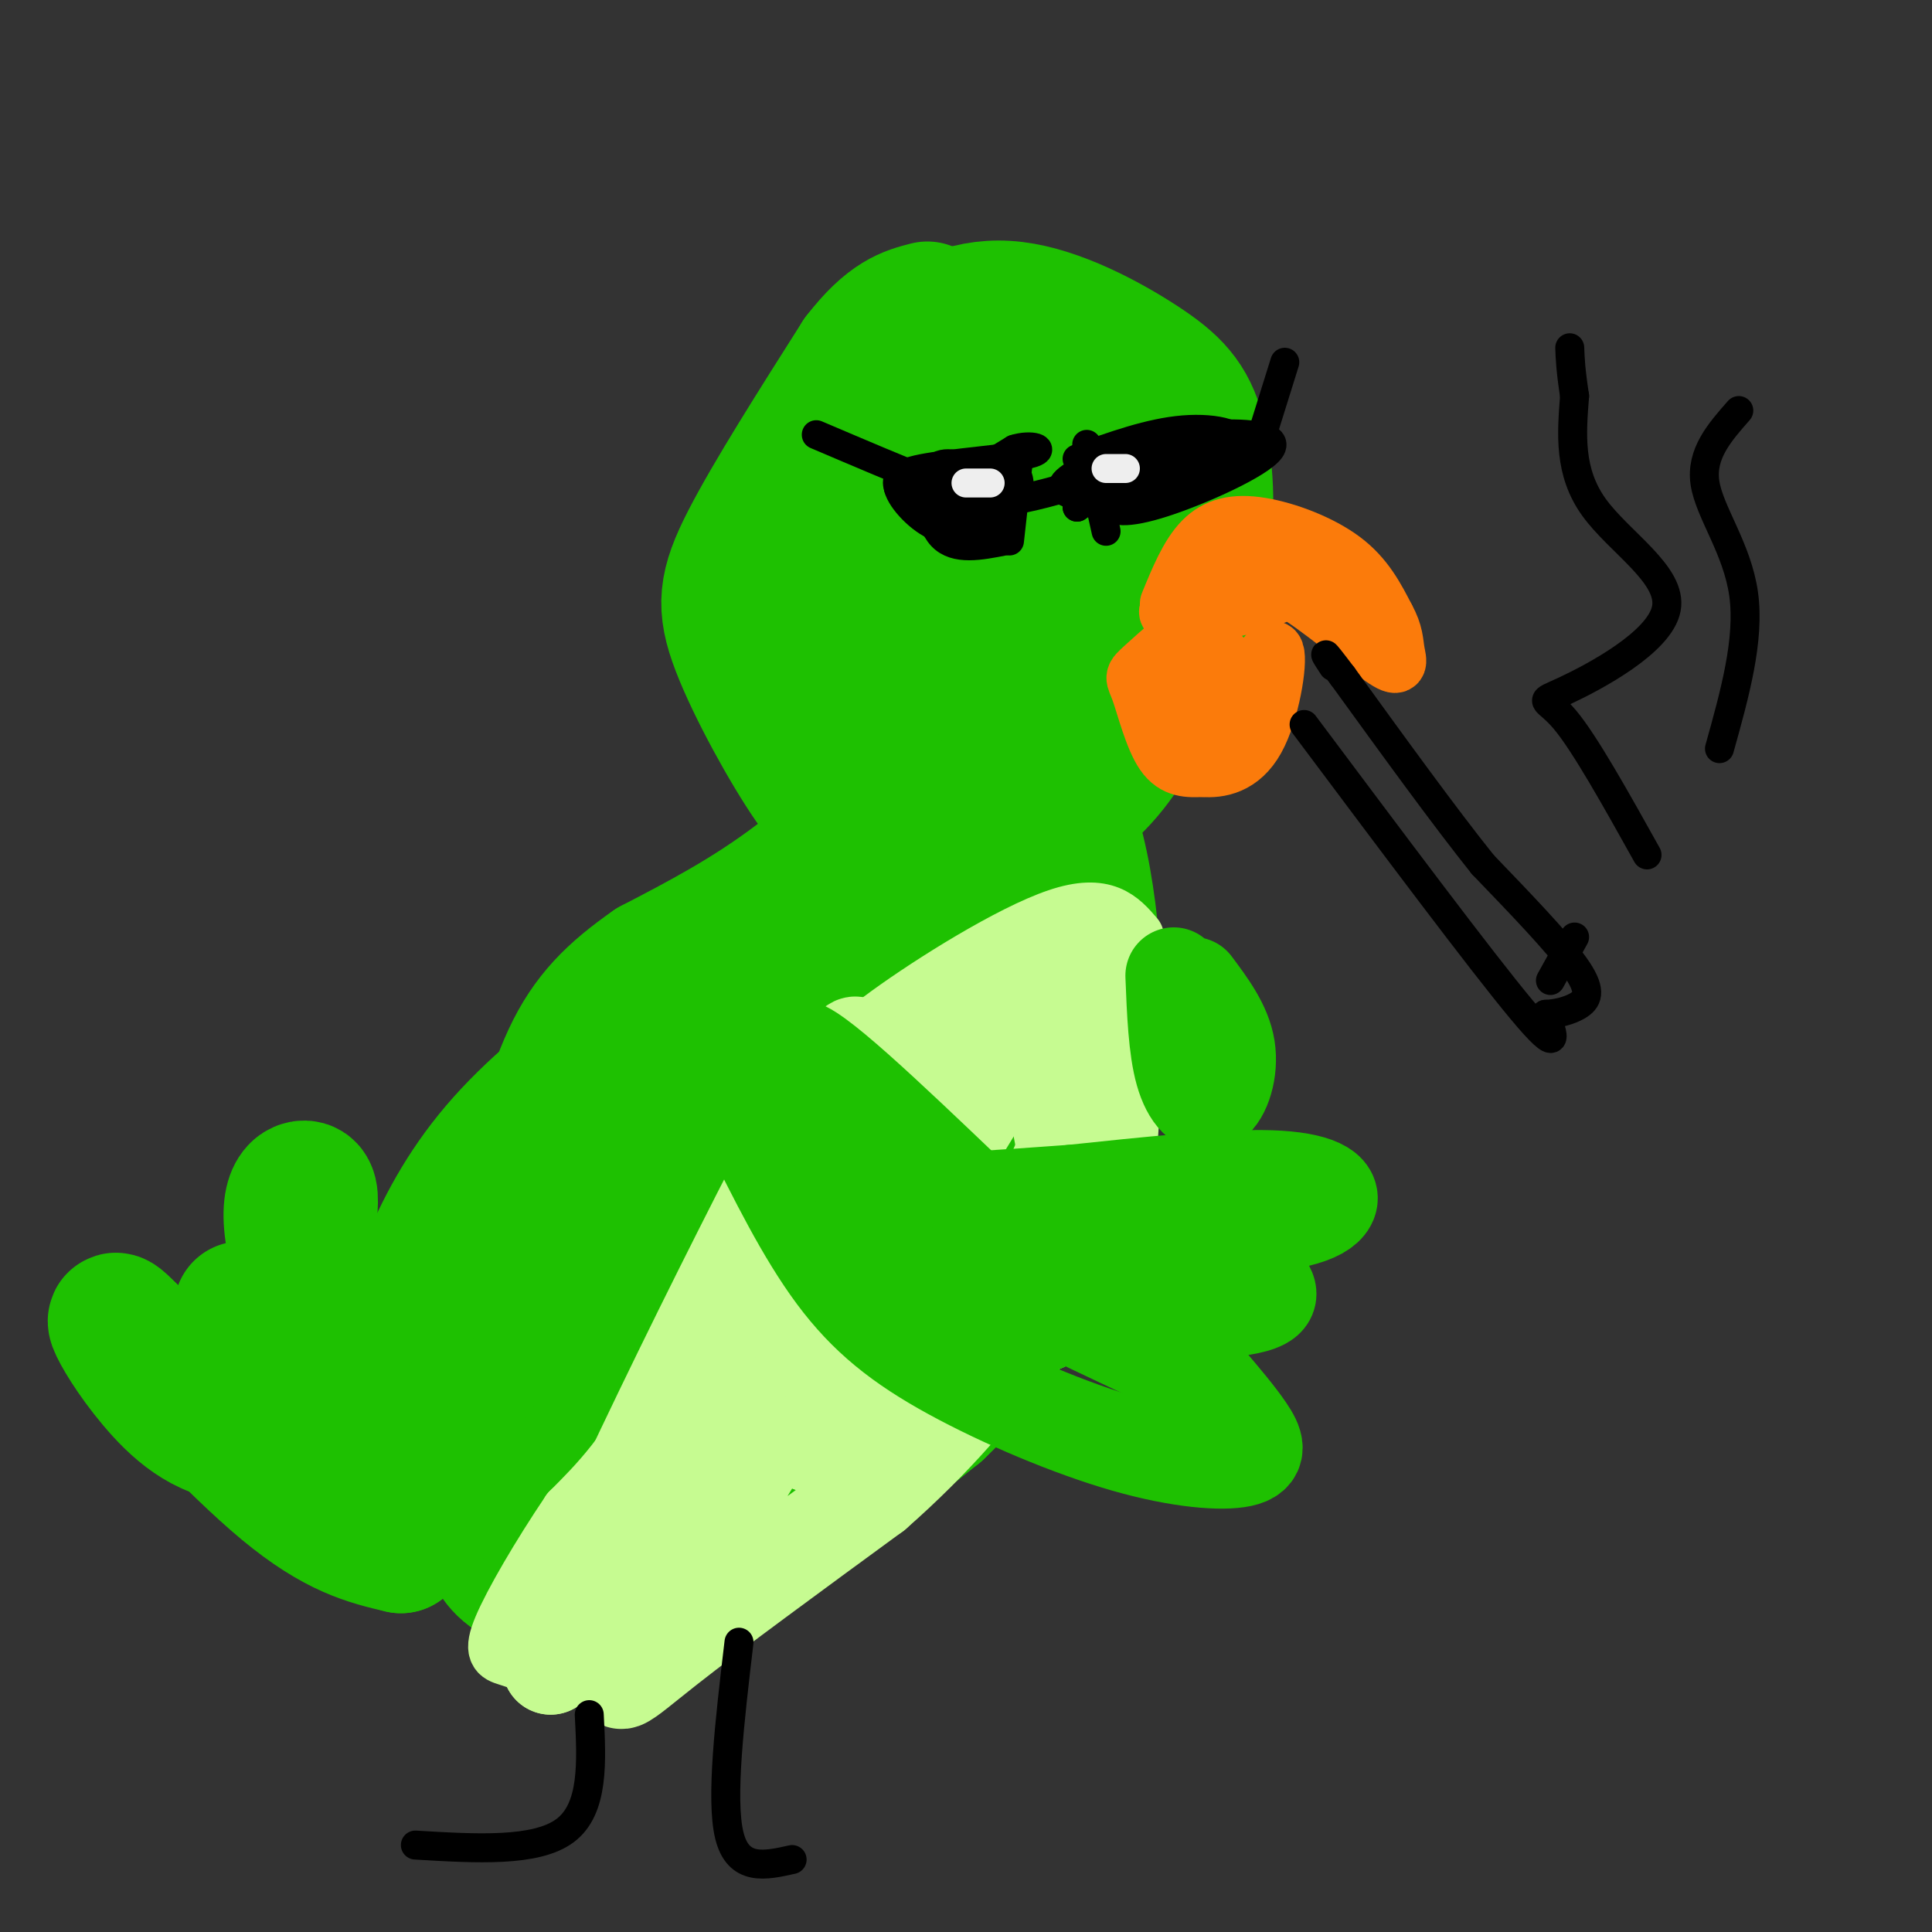 <svg viewBox='0 0 400 400' version='1.1' xmlns='http://www.w3.org/2000/svg' xmlns:xlink='http://www.w3.org/1999/xlink'><rect x="0" y="0" width="400" height="400" fill="#333333" stroke="none"/><g fill='none' stroke='#1EC101' stroke-width='28' stroke-linecap='round' stroke-linejoin='round'><path d='M180,157c-4.527,-8.742 -9.054,-17.483 -11,-28c-1.946,-10.517 -1.310,-22.809 2,-33c3.310,-10.191 9.296,-18.280 16,-24c6.704,-5.720 14.128,-9.071 23,-8c8.872,1.071 19.193,6.566 26,11c6.807,4.434 10.102,7.809 12,15c1.898,7.191 2.399,18.197 0,29c-2.399,10.803 -7.700,21.401 -13,32'/><path d='M235,151c-4.478,8.254 -9.172,12.891 -15,17c-5.828,4.109 -12.792,7.692 -20,8c-7.208,0.308 -14.662,-2.659 -21,-9c-6.338,-6.341 -11.559,-16.058 -15,-23c-3.441,-6.942 -5.101,-11.110 -3,-19c2.101,-7.890 7.962,-19.501 12,-27c4.038,-7.499 6.253,-10.885 12,-15c5.747,-4.115 15.025,-8.959 20,-11c4.975,-2.041 5.647,-1.280 9,4c3.353,5.280 9.387,15.080 9,26c-0.387,10.920 -7.193,22.960 -14,35'/><path d='M209,137c-3.723,7.775 -6.032,9.713 -8,11c-1.968,1.287 -3.597,1.923 -8,-3c-4.403,-4.923 -11.581,-15.405 -16,-24c-4.419,-8.595 -6.081,-15.301 -5,-20c1.081,-4.699 4.903,-7.390 8,-9c3.097,-1.610 5.468,-2.139 9,-1c3.532,1.139 8.226,3.947 12,11c3.774,7.053 6.629,18.352 7,26c0.371,7.648 -1.741,11.644 -3,15c-1.259,3.356 -1.666,6.073 -5,3c-3.334,-3.073 -9.595,-11.937 -13,-17c-3.405,-5.063 -3.955,-6.325 -3,-11c0.955,-4.675 3.416,-12.764 7,-16c3.584,-3.236 8.292,-1.618 13,0'/><path d='M204,102c3.207,0.504 4.723,1.764 8,6c3.277,4.236 8.314,11.450 10,17c1.686,5.550 0.021,9.438 -2,12c-2.021,2.562 -4.398,3.799 -6,5c-1.602,1.201 -2.431,2.365 -5,0c-2.569,-2.365 -6.880,-8.261 -9,-11c-2.120,-2.739 -2.050,-2.322 0,-3c2.050,-0.678 6.079,-2.452 10,-1c3.921,1.452 7.734,6.129 9,9c1.266,2.871 -0.014,3.935 -3,5c-2.986,1.065 -7.677,2.131 -15,0c-7.323,-2.131 -17.279,-7.458 -22,-10c-4.721,-2.542 -4.206,-2.298 -4,-5c0.206,-2.702 0.103,-8.351 0,-14'/><path d='M175,112c2.443,-9.837 8.552,-27.431 11,-35c2.448,-7.569 1.236,-5.115 -3,-1c-4.236,4.115 -11.496,9.890 -15,16c-3.504,6.110 -3.252,12.555 -3,19'/><path d='M165,111c-0.869,5.095 -1.542,8.333 3,19c4.542,10.667 14.298,28.762 18,37c3.702,8.238 1.351,6.619 -1,5'/><path d='M185,172c-1.366,0.700 -4.280,-0.050 -7,-1c-2.720,-0.950 -5.244,-2.100 -10,-9c-4.756,-6.900 -11.742,-19.550 -15,-28c-3.258,-8.450 -2.788,-12.700 2,-22c4.788,-9.300 13.894,-23.650 23,-38'/><path d='M178,74c6.167,-8.000 10.083,-9.000 14,-10'/><path d='M176,176c-0.077,4.887 -0.155,9.774 -5,21c-4.845,11.226 -14.458,28.792 -20,39c-5.542,10.208 -7.012,13.060 -13,20c-5.988,6.940 -16.494,17.970 -27,29'/><path d='M111,285c-6.425,8.183 -8.987,14.140 -10,19c-1.013,4.860 -0.478,8.621 0,12c0.478,3.379 0.899,6.375 4,9c3.101,2.625 8.883,4.879 13,6c4.117,1.121 6.570,1.110 12,0c5.430,-1.110 13.837,-3.317 25,-10c11.163,-6.683 25.081,-17.841 39,-29'/><path d='M194,292c10.309,-9.780 16.580,-19.731 21,-30c4.420,-10.269 6.989,-20.856 9,-31c2.011,-10.144 3.465,-19.847 2,-36c-1.465,-16.153 -5.847,-38.758 -15,-30c-9.153,8.758 -23.076,48.879 -37,89'/><path d='M174,254c-9.229,18.673 -13.802,20.857 -15,19c-1.198,-1.857 0.977,-7.754 5,-16c4.023,-8.246 9.893,-18.839 20,-32c10.107,-13.161 24.452,-28.889 30,-32c5.548,-3.111 2.299,6.397 -4,18c-6.299,11.603 -15.650,25.302 -25,39'/><path d='M185,250c-9.267,12.822 -19.933,25.378 -29,33c-9.067,7.622 -16.533,10.311 -24,13'/><path d='M132,296c-6.801,4.005 -11.802,7.517 -14,10c-2.198,2.483 -1.592,3.938 -3,8c-1.408,4.062 -4.831,10.732 10,2c14.831,-8.732 47.915,-32.866 81,-57'/><path d='M206,259c16.611,-12.014 17.638,-13.550 8,-8c-9.638,5.550 -29.941,18.187 -46,28c-16.059,9.813 -27.874,16.804 -30,12c-2.126,-4.804 5.437,-21.402 13,-38'/><path d='M151,253c9.679,-22.869 27.375,-61.042 31,-75c3.625,-13.958 -6.821,-3.702 -17,4c-10.179,7.702 -20.089,12.851 -30,18'/><path d='M135,200c-8.024,5.595 -13.083,10.583 -17,19c-3.917,8.417 -6.690,20.262 -13,34c-6.310,13.738 -16.155,29.369 -26,45'/><path d='M79,298c-2.679,6.940 3.625,1.792 9,-3c5.375,-4.792 9.821,-9.226 19,-23c9.179,-13.774 23.089,-36.887 37,-60'/><path d='M144,212c-2.405,-5.869 -26.917,9.458 -41,26c-14.083,16.542 -17.738,34.298 -21,43c-3.262,8.702 -6.131,8.351 -9,8'/><path d='M73,289c-5.648,3.518 -15.266,8.314 -23,8c-7.734,-0.314 -13.582,-5.738 -18,-11c-4.418,-5.262 -7.405,-10.360 -8,-12c-0.595,-1.640 1.203,0.180 3,2'/><path d='M27,276c6.511,6.889 21.289,23.111 32,32c10.711,8.889 17.356,10.444 24,12'/><path d='M83,320c-0.798,-9.381 -14.792,-38.833 -20,-55c-5.208,-16.167 -1.631,-19.048 0,-19c1.631,0.048 1.315,3.024 1,6'/><path d='M64,252c0.417,7.226 0.958,22.292 1,29c0.042,6.708 -0.417,5.060 -3,2c-2.583,-3.060 -7.292,-7.530 -12,-12'/></g>
<g fill='none' stroke='#FB7B0B' stroke-width='12' stroke-linecap='round' stroke-linejoin='round'><path d='M242,125c2.054,-5.018 4.107,-10.036 7,-13c2.893,-2.964 6.625,-3.875 12,-3c5.375,0.875 12.393,3.536 17,7c4.607,3.464 6.804,7.732 9,12'/><path d='M287,128c1.759,3.161 1.657,5.064 2,7c0.343,1.936 1.131,3.906 -3,1c-4.131,-2.906 -13.180,-10.687 -19,-14c-5.820,-3.313 -8.410,-2.156 -11,-1'/><path d='M256,121c-5.226,1.738 -12.792,6.583 -14,6c-1.208,-0.583 3.940,-6.595 8,-9c4.060,-2.405 7.030,-1.202 10,0'/><path d='M260,118c3.556,0.667 7.444,2.333 6,4c-1.444,1.667 -8.222,3.333 -15,5'/><path d='M251,127c-5.376,3.159 -11.317,8.558 -14,11c-2.683,2.442 -2.107,1.927 -1,5c1.107,3.073 2.745,9.735 5,13c2.255,3.265 5.128,3.132 8,3'/><path d='M249,159c3.405,0.298 7.917,-0.458 11,-6c3.083,-5.542 4.738,-15.869 4,-18c-0.738,-2.131 -3.869,3.935 -7,10'/><path d='M257,145c-2.357,2.976 -4.750,5.417 -6,3c-1.250,-2.417 -1.357,-9.690 -2,-10c-0.643,-0.310 -1.821,6.345 -3,13'/><path d='M246,151c0.667,-0.333 3.833,-7.667 7,-15'/></g>
<g fill='none' stroke='#C6FB91' stroke-width='12' stroke-linecap='round' stroke-linejoin='round'><path d='M235,194c-3.133,-3.644 -6.267,-7.289 -16,-4c-9.733,3.289 -26.067,13.511 -35,20c-8.933,6.489 -10.467,9.244 -12,12'/><path d='M172,222c-2.929,2.083 -4.250,1.292 -10,13c-5.750,11.708 -15.929,35.917 -24,51c-8.071,15.083 -14.036,21.042 -20,27'/><path d='M118,313c-6.250,9.274 -11.875,18.958 -14,24c-2.125,5.042 -0.750,5.440 1,6c1.750,0.560 3.875,1.280 6,2'/><path d='M111,345c2.333,-0.667 5.167,-3.333 8,-6'/></g>
<g fill='none' stroke='#C6FB91' stroke-width='20' stroke-linecap='round' stroke-linejoin='round'><path d='M203,282c-4.689,8.200 -9.378,16.400 -3,2c6.378,-14.400 23.822,-51.400 30,-69c6.178,-17.600 1.089,-15.800 -4,-14'/><path d='M226,201c0.340,-1.643 3.191,1.250 4,13c0.809,11.750 -0.422,32.356 -3,36c-2.578,3.644 -6.502,-9.673 -8,-21c-1.498,-11.327 -0.571,-20.665 -2,-22c-1.429,-1.335 -5.215,5.332 -9,12'/><path d='M208,219c-5.120,8.326 -13.419,23.140 -17,26c-3.581,2.860 -2.444,-6.233 1,-14c3.444,-7.767 9.197,-14.206 7,-11c-2.197,3.206 -12.342,16.059 -15,18c-2.658,1.941 2.171,-7.029 7,-16'/><path d='M191,222c4.422,-6.622 11.978,-15.178 9,-9c-2.978,6.178 -16.489,27.089 -30,48'/><path d='M170,261c-6.444,14.400 -7.556,26.400 -16,40c-8.444,13.600 -24.222,28.800 -40,44'/><path d='M114,345c5.314,-17.943 38.600,-84.799 53,-112c14.400,-27.201 9.915,-14.746 9,-7c-0.915,7.746 1.738,10.785 2,16c0.262,5.215 -1.869,12.608 -4,20'/><path d='M174,262c-1.273,6.447 -2.455,12.563 -11,28c-8.545,15.437 -24.455,40.195 -31,51c-6.545,10.805 -3.727,7.659 6,0c9.727,-7.659 26.364,-19.829 43,-32'/><path d='M181,309c12.445,-10.912 22.057,-22.193 27,-30c4.943,-7.807 5.215,-12.140 7,-19c1.785,-6.860 5.081,-16.246 -1,-10c-6.081,6.246 -21.541,28.123 -37,50'/><path d='M177,300c-6.190,4.298 -3.167,-9.958 5,-23c8.167,-13.042 21.476,-24.869 20,-21c-1.476,3.869 -17.738,23.435 -34,43'/><path d='M168,299c2.711,-4.467 26.489,-37.133 38,-46c11.511,-8.867 10.756,6.067 10,21'/></g>
<g fill='none' stroke='#1EC101' stroke-width='20' stroke-linecap='round' stroke-linejoin='round'><path d='M155,232c5.793,11.682 11.585,23.364 18,32c6.415,8.636 13.451,14.226 24,20c10.549,5.774 24.611,11.733 36,15c11.389,3.267 20.105,3.841 24,3c3.895,-0.841 2.970,-3.097 1,-6c-1.970,-2.903 -4.985,-6.451 -8,-10'/><path d='M250,286c-12.190,-6.500 -38.667,-17.750 -39,-20c-0.333,-2.250 25.476,4.500 28,4c2.524,-0.500 -18.238,-8.250 -39,-16'/><path d='M200,254c3.715,-2.262 32.501,0.085 50,0c17.499,-0.085 23.711,-2.600 25,-5c1.289,-2.400 -2.346,-4.686 -12,-5c-9.654,-0.314 -25.327,1.343 -41,3'/><path d='M222,247c-13.845,1.000 -27.958,2.000 -35,2c-7.042,0.000 -7.012,-1.000 -1,3c6.012,4.000 18.006,13.000 30,22'/><path d='M216,274c-1.067,0.622 -18.733,-8.822 -30,-20c-11.267,-11.178 -16.133,-24.089 -21,-37'/><path d='M165,217c2.333,-1.167 18.667,14.417 35,30'/><path d='M250,258c7.333,4.333 14.667,8.667 12,11c-2.667,2.333 -15.333,2.667 -28,3'/><path d='M234,272c-4.667,0.500 -2.333,0.250 0,0'/><path d='M247,204c3.131,4.190 6.262,8.381 7,13c0.738,4.619 -0.917,9.667 -3,11c-2.083,1.333 -4.595,-1.048 -6,-6c-1.405,-4.952 -1.702,-12.476 -2,-20'/></g>
<g fill='none' stroke='#000000' stroke-width='6' stroke-linecap='round' stroke-linejoin='round'><path d='M211,94c0.000,0.000 -2.000,18.000 -2,18'/><path d='M225,92c0.000,0.000 4.000,18.000 4,18'/><path d='M153,340c-1.917,16.250 -3.833,32.500 -2,40c1.833,7.500 7.417,6.250 13,5'/><path d='M122,355c0.500,9.750 1.000,19.500 -5,24c-6.000,4.500 -18.500,3.750 -31,3'/><path d='M270,150c18.333,24.500 36.667,49.000 45,59c8.333,10.000 6.667,5.500 5,1'/><path d='M320,210c2.190,-0.071 5.167,-0.750 7,-2c1.833,-1.250 2.524,-3.071 -1,-8c-3.524,-4.929 -11.262,-12.964 -19,-21'/><path d='M307,179c-8.000,-10.000 -18.500,-24.500 -29,-39'/><path d='M278,140c-5.167,-6.833 -3.583,-4.417 -2,-2'/><path d='M341,177c-6.435,-11.539 -12.871,-23.078 -17,-28c-4.129,-4.922 -5.952,-3.226 0,-6c5.952,-2.774 19.679,-10.016 21,-17c1.321,-6.984 -9.766,-13.710 -15,-21c-5.234,-7.290 -4.617,-15.145 -4,-23'/><path d='M326,82c-0.833,-5.500 -0.917,-7.750 -1,-10'/><path d='M356,155c3.156,-11.289 6.311,-22.578 5,-32c-1.311,-9.422 -7.089,-16.978 -8,-23c-0.911,-6.022 3.044,-10.511 7,-15'/><path d='M321,203c0.000,0.000 5.000,-9.000 5,-9'/><path d='M208,112c-5.089,1.000 -10.178,2.000 -13,-1c-2.822,-3.000 -3.378,-10.000 -2,-13c1.378,-3.000 4.689,-2.000 8,-1'/><path d='M201,97c2.859,0.921 6.007,3.722 6,6c-0.007,2.278 -3.170,4.031 -6,4c-2.830,-0.031 -5.327,-1.848 -7,-3c-1.673,-1.152 -2.520,-1.639 0,-3c2.520,-1.361 8.409,-3.597 12,-4c3.591,-0.403 4.883,1.028 5,3c0.117,1.972 -0.942,4.486 -2,7'/><path d='M209,107c-2.268,1.707 -6.936,2.474 -10,2c-3.064,-0.474 -4.522,-2.189 -1,-4c3.522,-1.811 12.025,-3.718 12,-4c-0.025,-0.282 -8.579,1.062 -10,0c-1.421,-1.062 4.289,-4.531 10,-8'/><path d='M210,93c3.476,-1.143 7.167,0.000 3,1c-4.167,1.000 -16.190,1.857 -22,3c-5.810,1.143 -5.405,2.571 -5,4'/><path d='M186,101c0.600,2.489 4.600,6.711 8,8c3.400,1.289 6.200,-0.356 9,-2'/><path d='M223,95c7.553,-2.719 15.107,-5.439 22,-6c6.893,-0.561 13.126,1.035 11,4c-2.126,2.965 -12.611,7.298 -21,9c-8.389,1.702 -14.683,0.772 -15,-1c-0.317,-1.772 5.341,-4.386 11,-7'/><path d='M231,94c4.913,-2.001 11.697,-3.502 19,-4c7.303,-0.498 15.125,0.007 13,3c-2.125,2.993 -14.199,8.472 -22,11c-7.801,2.528 -11.331,2.104 -11,0c0.331,-2.104 4.523,-5.887 4,-6c-0.523,-0.113 -5.762,3.443 -11,7'/><path d='M223,105c0.333,-0.956 6.667,-6.844 12,-10c5.333,-3.156 9.667,-3.578 14,-4'/><path d='M224,100c-6.917,2.000 -13.833,4.000 -19,4c-5.167,0.000 -8.583,-2.000 -12,-4'/><path d='M193,100c-6.000,-2.333 -15.000,-6.167 -24,-10'/><path d='M261,91c0.000,0.000 5.000,-16.000 5,-16'/><path d='M244,91c-4.600,2.333 -9.200,4.667 -6,5c3.200,0.333 14.200,-1.333 18,-2c3.800,-0.667 0.400,-0.333 -3,0'/></g>
<g fill='none' stroke='#EEEEEE' stroke-width='6' stroke-linecap='round' stroke-linejoin='round'><path d='M200,100c0.000,0.000 5.000,0.000 5,0'/><path d='M229,97c0.000,0.000 4.000,0.000 4,0'/></g>
</svg>